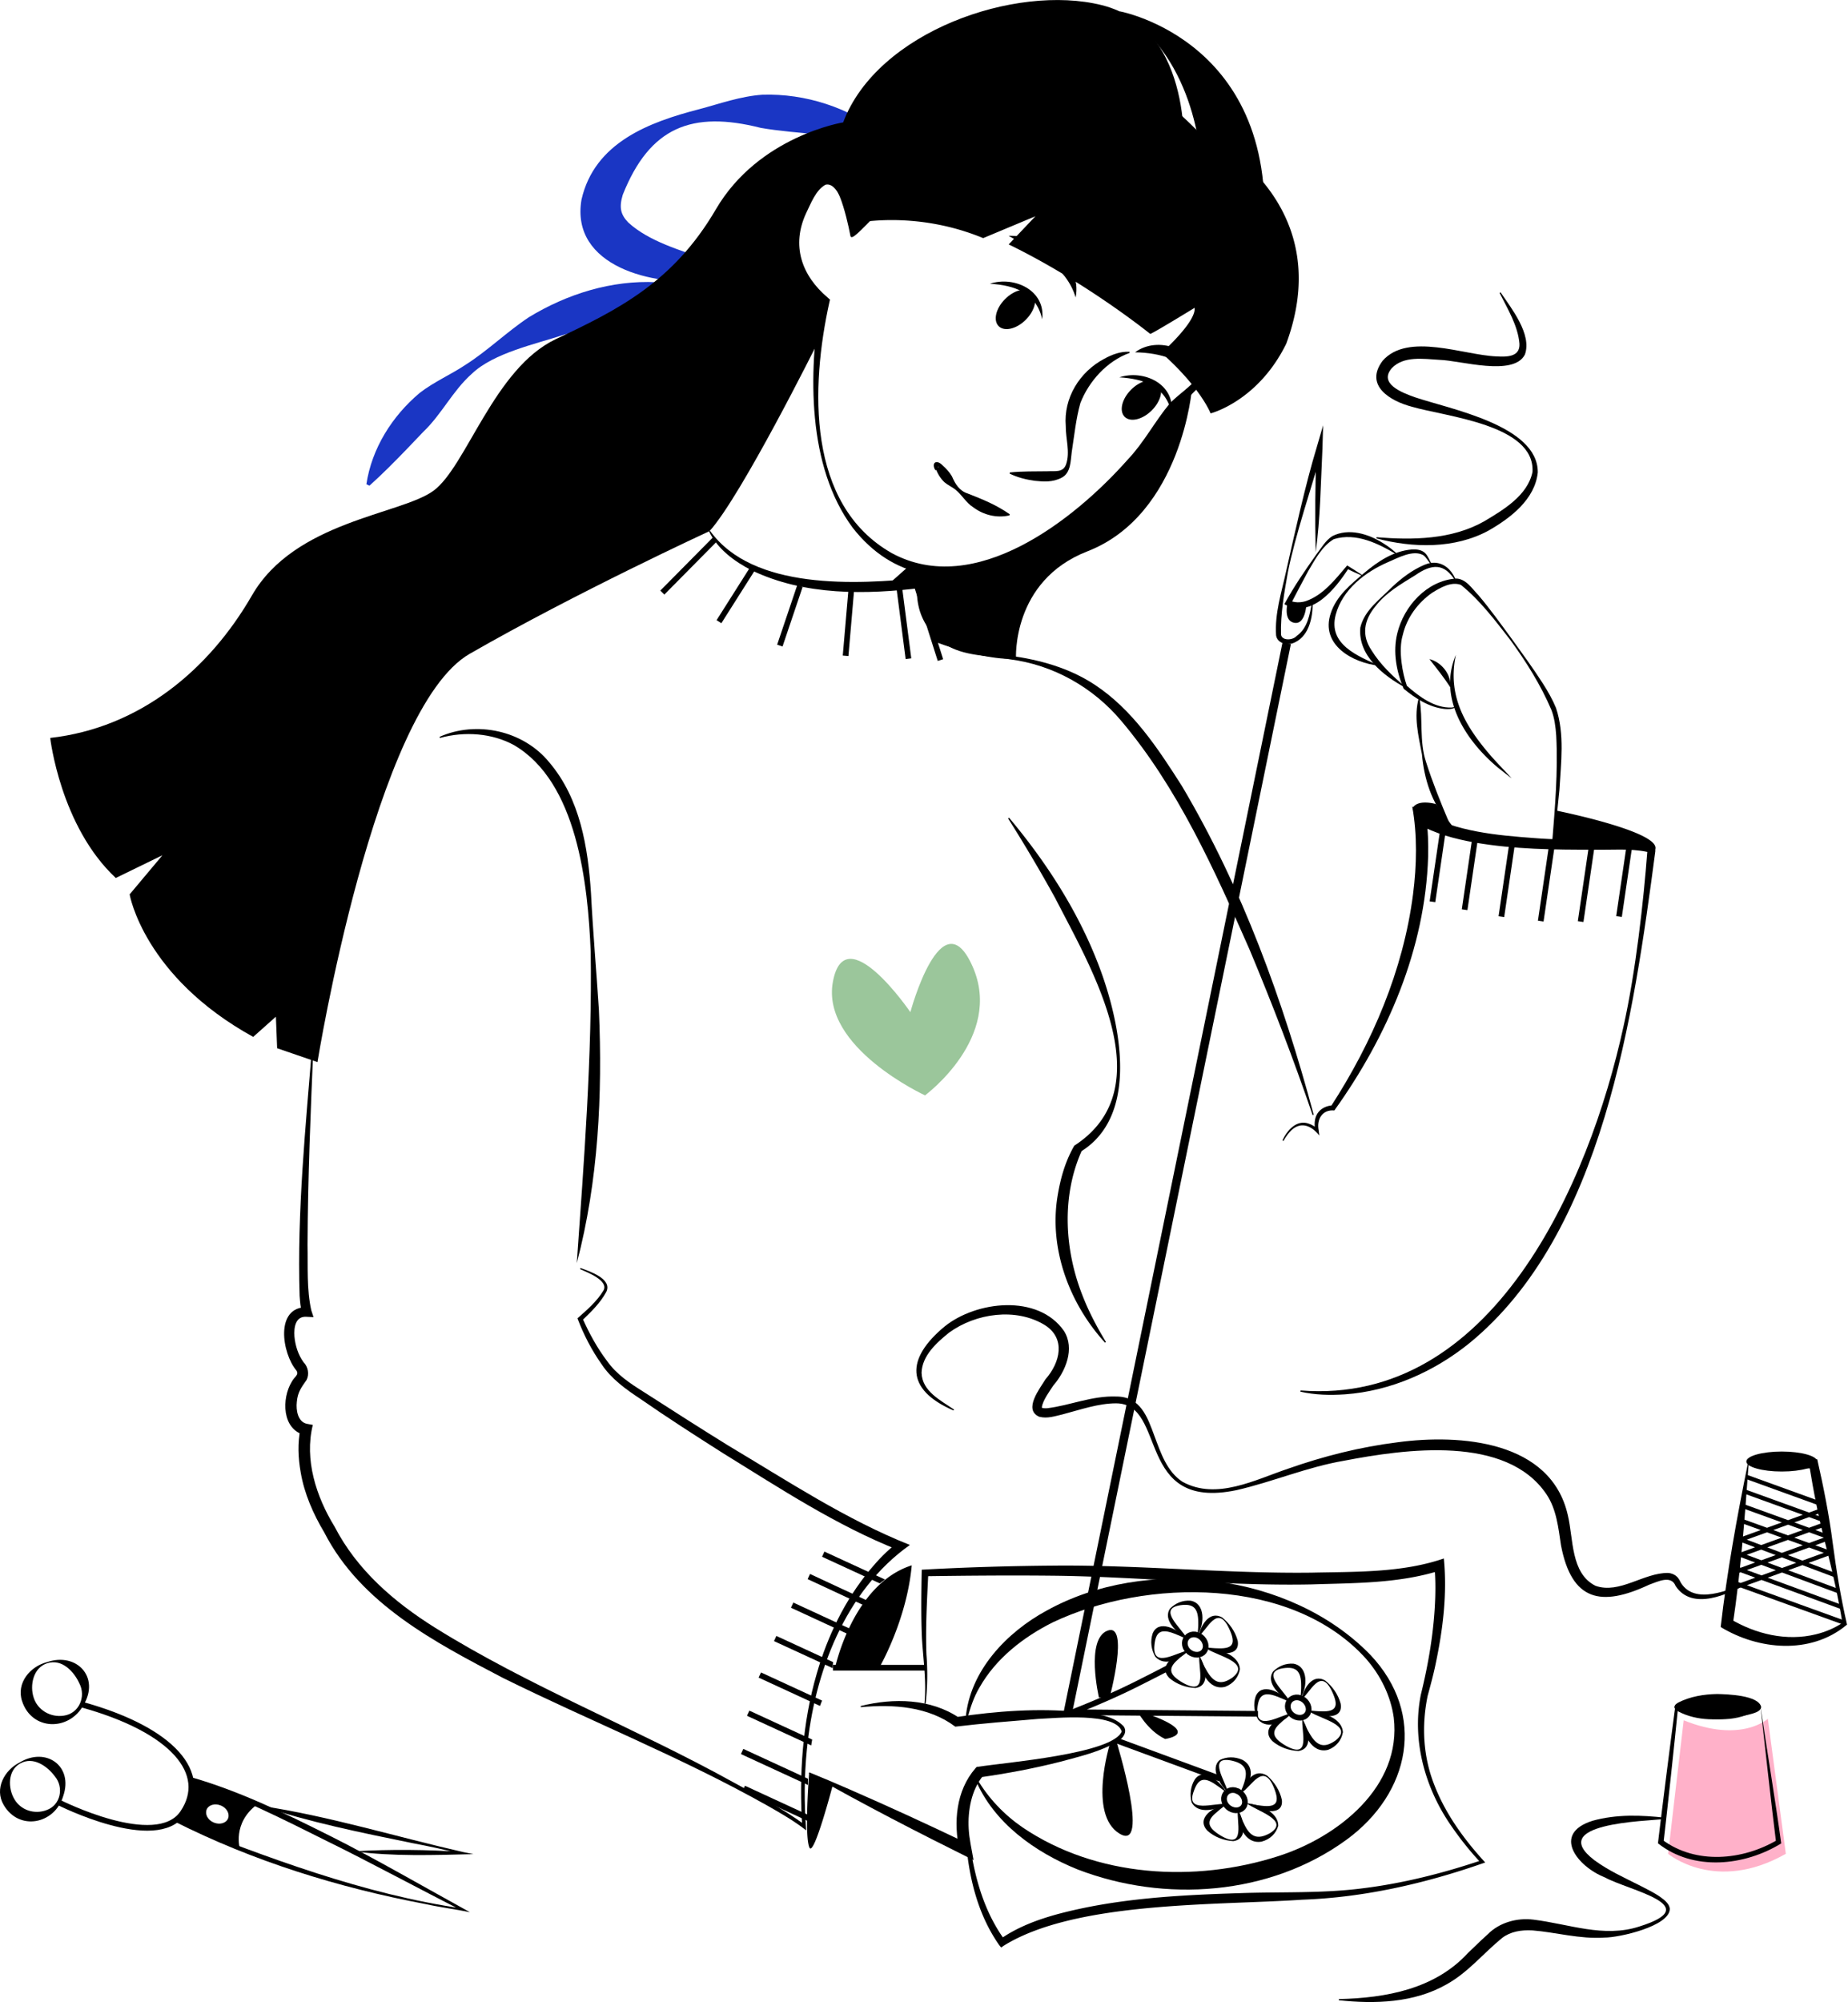<svg xmlns="http://www.w3.org/2000/svg" id="Layer_1" data-name="Layer 1" viewBox="0 0 325.74 352.74"><defs><clipPath id="clippath"><path d="M308.15 257.92h10.92l6.08 28.16-21.06 2.34 4.06-30.5z" class="cls-1"/></clipPath><clipPath id="clippath-1"><path d="M310.17 300.74H295.2l-2.61 23.79c5.56 6.48 21.06 2.34 21.06 2.34l-3.48-26.13Z" class="cls-1"/></clipPath><style>.cls-1,.cls-4,.cls-6{fill:none}.cls-4,.cls-6,.cls-8{stroke:#000;stroke-miterlimit:10}.cls-11{fill:#1a36c4}.cls-4{stroke-width:.75px}</style></defs><path d="M311.61 302.81s-4.69 4.37-14.83.27l-2.75 23.52s8.36 7.04 20.75 0l-3.17-23.79Z" style="fill:#ffb1c9"/><path d="M64.58 85.32c.95-6.34 4.56-12.03 9.39-16.09 2.51-1.95 5.49-3.23 8.04-4.93 3.91-2.47 7.32-5.83 11.21-8.41 6.75-4.11 14.59-6.56 22.53-6.17 3.15.1 6.28.57 9.32 1.54v.6c-8.45 2.73-17.1 4.71-25.63 7.1-4.95 1.65-12.41 3.19-16.27 6.89-3.37 2.98-5.32 7.15-8.55 10.22l-3.02 3.16c-2.04 2.11-4.12 4.22-6.48 6.34l-.54-.26ZM155.39 24.33c-3.82.03-7.39-.3-10.92-.62-3.09-.3-7.36-.64-10.37-1.18-12.15-3.08-19.58-.14-24.33 11.79-.67 2.23-.38 3.46.96 4.87 3.74 3.41 9.21 4.86 14 6.63 1.71.58 3.46 1.16 5.24 1.82v.7c-1.87.56-3.74.87-5.64 1.04-8.97 1.1-23.85-2.37-21.83-14.22 2.3-10.05 11.9-13.63 20.67-15.9 3.6-.95 7.35-2.31 11.21-2.57 7.57-.25 15.32 2.27 21.27 6.97l-.25.65Z" class="cls-11"/><path d="M177.98 83.24c2.22-.24 4.49-.17 6.67-.21 1.31-.08 2.75.3 3.28-1.27.72-2.16-.09-4.44-.07-6.69-.41-4.96 2.43-9.54 6.75-11.84 1.36-.75 2.91-1.35 4.49-1.25v.2c-3.96 1.42-7.18 5-8.67 8.84-.76 2.67-1.08 5.79-1.52 8.63-.22 1.55-.13 3.63-1.75 4.5-1.63.86-3.24.71-4.76.56-1.53-.21-3.02-.58-4.44-1.27l.04-.2Z"/><ellipse cx="178.99" cy="54.51" rx="4.18" ry="2.58" transform="rotate(-45 178.989 54.51)"/><path d="M164.85 82.82c-.73-1.28.2-1.93 1.25-.88.66.6 1.27 1.24 1.7 1.99.55 1.3 1.32 2.56 2.76 3.01 2.67 1.05 4.98 1.96 7.42 3.66l-.04.2c-2.26.52-4.59-.07-6.41-1.44-1.26-.79-1.99-2.22-3.15-3.12-.56-.45-1.29-.76-1.87-1.25-.69-.61-1.41-1.76-1.59-2.59l.12.02c.09.02.16-.02.24-.05.22-.1.18-.33.03-.05l-.27.5h-.2ZM177.79 41.55c5.72-.18 13.07 4.43 11.81 10.86-1.65-5.56-7.14-8.2-11.81-10.86ZM200.07 62.07c4.02-2.98 10.61-.58 11.69 4.33-3.49-2.92-7.01-4.25-11.69-4.33Z"/><path d="M150.08 40.91c-.52-1.99-2.02-9.06-4.59-8.36-1.71.97-2.54 3.26-3.4 5.01-2.63 5.69-.82 10.97 3.84 14.9l.37.33-.11.46c-3.27 14.81-4.08 35.63 11 44.2 14.65 7.93 32.16-5.83 41.61-16.5 2.88-3.04 4.72-6.66 7.4-9.88 1.02-1.07 2.13-1.86 3.14-2.76 4.06-3.55 6.91-8.44 8.31-13.65l.2.03c-.93 5.44-3.56 10.65-7.61 14.58-.98.99-2.04 1.9-2.89 2.84-2.42 3.22-4.31 7.06-7.03 10.12-11.4 14.05-35.67 29.09-50.02 10.75-8.04-10.85-7.8-27.27-5.68-40.09l.26.8c-3.72-2.84-6.49-7.49-5.61-12.31.33-2.99 4.55-13.08 8.4-9.15 1.94 2.55 2.23 5.64 2.62 8.65l-.2.03Z"/><path d="M148.63 21.56s-14.89 2.39-22.44 15.31-17.33 17.73-28.22 22.88C87.08 64.9 82.19 82.23 76.41 86.46c-5.78 4.22-24.44 5.33-32 18.44-7.56 13.11-19.78 23.33-35.56 25.11 0 0 1.78 15.56 11.56 24.67l8.22-4-5.78 6.89s2.44 14.44 21.78 25.11l4-3.56.22 5.56 7.11 2.44s10.03-62.28 26.83-71.93c18.67-10.73 42.28-21.62 42.28-21.62 5.61-6.19 18.97-33.03 18.97-33.03l1.36-7.46s-11.32-9.53-.48-20.91c2.31-2.43 4.31 5.83 4.98 9.38s23.11-34.81 58.72-13.22c0 0 2.19-23.29-14.44-27.43-15.17-3.78-39.56 4.67-45.56 20.67Z"/><path d="M197.3 1.98s29.77 5.36 25.1 42.91c-1.33 4.89-4.67 9.78-4.67 9.78s3.57-19.13-5.98-25.35c0 0-.46-19.09-14.45-27.34Z"/><path d="m161.47 99.95-3.61 3.2" style="stroke-width:2px;stroke:#000;stroke-miterlimit:10;fill:none"/><path d="M125.16 93.52c7.52 10.5 25.82 9.47 37.36 8.3l1.16-.12-.21 1.17c-.69 3.49.68 7.47 3.65 9.63 3.08 2.38 7.18 2.41 10.93 3.03 5.2.7 10.42 2.15 14.86 5.07 6.69 4.38 11.19 11.24 15.41 17.86 10.68 18 17.82 37.81 23.24 57.93l-.19.06c-3.36-9.84-7.09-19.54-11.09-29.1-6.23-14.12-12.65-28.52-22.65-40.36-4.97-5.9-11.99-9.87-19.68-10.84-3.8-.72-8.11-.47-11.5-2.73-2.29-1.53-3.99-3.99-4.56-6.71-.29-1.38-.36-2.73-.11-4.21l.95 1.04c-10.08 1.25-20.9 1.43-30.26-3.07-3.02-1.56-5.99-3.72-7.49-6.86l.18-.08ZM77.47 129.82c6.5-2.9 14.79-1.14 19.38 4.53 5.41 6.37 6.8 14.97 7.32 23 .35 6.86.96 13.77 1.4 20.63.64 14.92-.09 30.05-3.9 44.56 1.25-17.85 2.73-36.61 2.45-54.84-.49-11.98-2.36-29.95-13.56-36.45-3.85-2.08-8.63-2.44-13.01-1.24l-.07-.19Z"/><path d="M102.32 223.4c1.6.58 5.66 1.9 4.55 4.2-1.08 2-2.7 3.53-4.31 5.09l.11-.45c1.17 2.64 2.58 5.22 4.31 7.51 1.71 2.42 4.05 3.95 6.53 5.51 4.93 3.17 9.87 6.33 14.86 9.42 10.43 6.21 20.71 13.02 32.01 17.51-11.45 8.1-16.84 22.53-18.16 36.09-.47 4.71-.49 9.47-.11 14.2-2.08-1.64-4.45-3-6.8-4.34-15.08-8.49-31.13-14.85-46.65-22.52-11.98-6.26-25.06-13.07-31.5-25.63-1.95-3.27-3.52-6.83-4.16-10.6-.45-2.52-.57-5.14-.03-7.76l.8 1.21c-4.09-.93-4.16-6.44-2.34-9.41.49-.93 1.31-1.17.83-1.96-2.55-2.99-3.88-11.28 1.88-11.18l-.86 1.14c-.35-1.16-.39-2.13-.47-3.15-.46-14.88 1.06-29.74 2.26-44.56l.2.01c-.51 11.86-1.01 23.72-1.06 35.59.08 3.77-.17 7.88.66 11.53l.39 1.2-1.25-.06c-1.93-.13-2.23 1.88-2.11 3.46.14 1.6.66 3.25 1.61 4.55.81.81 1.05 2.14.52 3.13-.94 1.34-1.56 2.16-1.71 3.85-.17 1.5.19 3.56 1.81 3.87l1.01.19c-1.52 6.12.6 12.65 3.83 17.91 3.95 7.64 10.46 13.27 17.69 17.8 16.7 10.42 35.28 17.67 52.49 27.19 4.36 2.41 8.74 4.61 12.78 7.61l-.53.26c-.56-9.06.02-18.25 2.58-27 1.89-6.56 4.94-12.89 9.32-18.19 1.48-1.78 3.04-3.43 4.97-4.89l.18 1.4c-11.01-4.35-20.93-10.89-30.96-17.08-4.96-3.15-9.91-6.33-14.74-9.68-2.45-1.62-5.02-3.47-6.67-5.97-1.8-2.53-3.2-5.26-4.29-8.14 1.66-1.46 3.45-3.01 4.58-4.9.99-1.75-2.91-3.23-4.13-3.77l.06-.19Z"/><path d="M151.71 300.57c5.75-1.45 12.34-1.34 17.4 2.1l-.6-.15c7.16-1.07 14.41-1.6 21.64-.92 2.67.4 5.78.43 7.83 2.45.84.98.02 2.14-.82 2.66-3.14 1.92-6.75 2.71-10.25 3.67-4.68 1.19-9.4 2.07-14.18 2.75l.55-.27c-2.06 2.5-2.71 6.13-2.53 9.34.07 1.7.57 3.82.85 5.51-9.79-4.86-19.52-9.85-29.02-15.27l.09-.18c2.37.97 4.73 1.96 7.07 2.99 7.03 3.06 13.99 6.27 20.9 9.58l-1.52 1.19c-1.06-4.95-.64-10.51 2.82-14.49l.21-.23.34-.04c4.62-.74 23.64-2.25 25.23-6.21-1.05-3.44-11.71-2.34-14.77-2.21-4.85.4-9.73.79-14.57 1.36-4.69-3.54-10.93-3.98-16.64-3.43l-.04-.2Z"/><path d="M146.82 293.82h16.24" class="cls-6"/><path d="M160.71 275.78c-.89 9.78-5.77 18.11-5.77 18.11h-7.76s3.09-14.78 13.53-18.11ZM170.27 317.04c.41 8.5 1.71 17.75 6.84 24.76l-.88-.11c3.07-2.16 6.57-3.46 10.08-4.43 10.54-2.83 21.53-3.39 32.36-3.73 7.19-.25 14.42.07 21.55-.85 7.12-.88 14.15-2.66 20.95-4.95l-.12.49a55.593 55.593 0 0 1-5.1-6.33c-4.73-6.7-7.12-15.16-5.51-23.3 1.38-5.58 2.34-11.3 2.54-17.05.06-1.89.04-3.83-.15-5.64l1.2.73c-7.37 2.36-15.19 2.26-22.83 2.51-14.93.31-30.5-1.36-45.43-1.53-7.56-.08-15.13-.02-22.7.09l.56-.56c-.23 4.78-.51 9.58-.33 14.36.23 2.88.19 5.8-.15 8.67l-.2-.02c.38-3.85-.21-7.67-.44-11.5-.18-4.04-.11-8.06-.04-12.1 7.76-.43 15.52-.66 23.3-.72 14.9-.15 30.52 1.43 45.41 1.24 7.76-.17 15.98.04 23.32-2.5.61 6.27-.16 12.49-1.45 18.6-.36 1.79-.99 4.09-1.4 5.59-1.09 5.26-.81 10.65 1.15 15.65 1.91 4.99 5.09 9.42 8.68 13.38l.31.34-.42.15c-10.23 3.57-20.98 6.03-31.84 6.41-15.11 1.02-39.85.23-52.55 8.07l-.52.35-.36-.46c-5.16-7.39-6.18-16.83-6.04-25.62h.2Z"/><path d="M170.21 302.75c.71-8.35 7.18-15.15 14.29-19 17.48-9.69 42.95-6.65 57.01 7.76 9.98 10.52 7.09 24.42-4.19 32.63-13.5 9.84-32.06 11.13-47.39 5.21-7.53-3.04-14.77-8.2-18.01-15.86l.27-.13c2.03 3.45 4.8 6.35 8.04 8.58 13.02 8.82 30.36 9.79 45.07 5.08 10.52-3.36 21.83-12.24 20.37-24.42-.53-3.8-2.32-7.45-4.92-10.4-12.99-14.41-38.71-14.19-55.17-6.38-5.2 2.6-10.04 6.37-12.93 11.48-1.01 1.69-1.62 3.58-2.15 5.51l-.3-.04Z"/><path d="M188.17 302.01s6.44-2.45 11.78-5.12c5.33-2.67 6-3.07 6-3.07M221.74 301.94l-32.68-.28" class="cls-8"/><path d="M229.25 244.97c33.78 2.68 50.84-36.37 56.9-64.05 2.18-9.7 3.57-22.36 4.21-30.83-3.07-.65-6.31-.31-9.45-.39-6.99.02-14.02-.07-20.95-1.26-3.47-.64-6.99-1.51-10.19-3.4l1.6-1.1c.36 2.41.41 4.67.36 7-.5 16.19-7.19 31.68-16.53 44.7-2.08-.2-3.15 1.51-2.77 3.49l.12.92c-1.48-1.87-3.49-2.6-5.25-.58-.41.46-.76.99-1.07 1.54l-.18-.09c.78-1.72 2.46-3.69 4.57-2.98.66.21 1.23.57 1.73 1.06l-.51.24c-.17-.96-.22-2.06.35-3.02.59-.96 1.67-1.44 2.78-1.48l-.39.2c7.32-11.28 12.76-23.99 14.49-37.38.65-5.11.77-10.43-.14-15.47l1.93 1.14c5.84 3.31 13.02 3.94 19.69 4.43 6.52.53 13.13.02 19.63.88.69.16 1.63.46 1.6 1.41-3.81 28.72-9.15 67.45-32.85 86.75-6.21 4.99-13.85 8.38-21.83 8.95-2.64.18-5.31.12-7.9-.47l.04-.2Z"/><path d="M273.57 148.72c.52-6.37 1.07-12.77.74-19.11-.11-1.58-.31-3.14-.86-4.56-1.86-4.36-4.44-8.47-7.24-12.31-2.65-3.41-5.33-6.98-8.7-9.69-1.68-.64-3.59.46-5.08 1.39-2.52 1.76-4.45 4.39-5.16 7.39-.85 2.77-.03 6.91.71 8.99 2.19 1.92 4.88 3.96 7.93 3.83.39-.05.92-.22.88-.65l.1-.02c.06.25-.11.49-.3.62-.59.36-1.32.35-1.99.3-2.72-.3-5.12-1.87-7.18-3.56-1.27-3.01-1.94-6.45-1.13-9.75 1.16-4.79 5.19-9.27 10.32-9.66 1.78-.01 2.9 1.83 4.02 2.97 2.08 2.46 3.94 5.07 5.84 7.65 1.87 2.61 3.77 5.18 5.5 7.89.87 1.36 1.67 2.76 2.3 4.28 1.56 4.66.87 9.68.6 14.47-.36 3.12-.52 6.66-1.3 9.52Z"/><path d="M256.57 102.41c-1.97-3.28-4.21-3.08-7.13-1.05-2.5 1.54-5.18 3.07-7 5.46-2.03 2.44-2.49 5.12-.66 7.79 1.51 2.45 3.69 4.52 5.99 6.46l-.05.08c-3.87-2.08-8.41-5.68-7.94-10.59.73-3.09 3.51-5.01 5.62-7.16 1.67-1.56 3.51-2.96 5.63-3.87.73-.32 1.59-.49 2.41-.32 1.62.32 2.73 1.71 3.24 3.17l-.09.04Z"/><path d="M252.33 99.53c-.55-.55-.89-1.32-1.45-1.72-1.81-1-4.42.46-6.18 1.21-4.07 1.75-8.08 4.85-9.26 9.29-1.39 5.26 3.97 7.29 7.67 8.98-4.69-.5-10.41-3.68-8.55-9.23 1-3.09 3.57-5.13 5.93-7.14 2.38-2 5.11-3.83 8.31-4.11.78-.05 1.73 0 2.39.62.61.63.8 1.38 1.21 2.03l-.08.06Z"/><path d="M246.39 97.82c-3.35-2.04-7.36-4.05-11.29-2.83-2.07 1.23-3.29 3.58-4.52 5.64-1.06 1.93-2.06 3.89-3.08 5.83l-.23-.67c.91.4 1.91.41 2.86.13 3.11-1.06 5.22-3.83 7.33-6.3.92.56 1.82 1.14 2.71 1.73l-.05.09c-.92-.4-1.83-.81-2.73-1.25l.33-.07c-2.34 3.6-6.49 8.94-11.33 6.33 1.66-3.08 3.64-5.95 5.66-8.8.85-1.1 1.57-2.4 2.78-3.19 2.92-1.48 6.38-.4 8.97 1.24.96.59 1.85 1.27 2.64 2.06l-.06.08Z"/><path d="M231.37 106.02c.08 2.7-.64 6.42-3.68 7.37-1.08.28-2.57-.16-2.76-1.45-.25-3.91.94-7.47 1.75-11.2 1.45-6.45 3.47-15.57 5.38-21.82l1.16-3.99-.12 4.16c-.3 6-.37 12.41-1.19 18.2-.14-6.08-.08-12.16.13-18.23l1.04.17c-1.82 6.38-4.8 15.17-6.07 21.59-.64 3.57-1.32 7.41-1.21 10.99.15 1.09 2.06 1.04 2.76.23 1.94-1.37 2.33-3.82 2.7-6.02h.1ZM242.65 94.65c6.38.52 13.22.42 18.92-2.78 3.43-2.04 7.71-4.58 8.56-8.73.45-8.37-15.34-9.73-21.29-11.49-3.73-.98-8.42-3.7-5.13-8.09 4.44-5.06 14.3-.99 20.04-.77 1.81.1 4.19.14 4.08-2.22-.26-3.17-2.07-6.12-3.5-8.96l.17-.11c1.88 2.8 5.57 7.39 4.29 10.96-1.98 3.94-11.4 1.04-15.03.94-2.93-.18-6.34-.72-8.43 1.46-2.38 2.75 1.84 4.33 4.05 5.12 6.15 2.09 21.74 4.96 21.68 13.25-.49 4.74-4.79 8.02-8.63 10.22-6.01 3.29-13.42 3.1-19.82 1.4l.04-.2Z"/><path d="m226.8 113.34-38.63 188.67" style="stroke:#000;stroke-miterlimit:10;stroke-width:1.5px;fill:none"/><path d="M250.19 122.94c.67 3.77-.04 7.62 1.16 11.27 1.14 3.57 2.55 7.09 4.02 10.55l-.08.05c-2.93-3.26-4.27-7.62-4.65-11.92-.61-3.29-1.49-6.63-.54-9.97h.1Z"/><ellipse cx="201.2" cy="70.48" rx="4.18" ry="2.58" transform="rotate(-45 201.195 70.482)"/><path d="M174.49 49.99c4.3-1.42 9.85 1.18 9.21 6.25-1.03-4.67-4.88-5.99-9.21-6.25ZM197.3 66.48c4.3-1.42 9.85 1.18 9.21 6.25-1.03-4.67-4.88-5.99-9.21-6.25Z"/><path d="M210.87 22.85s25.57 11.36 15.85 37.71c-5 10.17-13.33 12.27-13.33 12.27s-1.72-4.5-8.66-10.66c0 0 6.14-5.43 5.84-7.94 0 0-7.12 4.37-7.82 4.6 0 0-11.26-9.11-24.95-15.77l4.71-4.96-9.21 3.85c-12.25-5.06-22.92-2.56-22.92-2.56s24.86-52.62 60.48-16.54ZM253.1 141.66s-2.93-.87-3.98.52c-1.05 1.39 7.49 4.16 7.49 4.16l-3.51-4.68ZM274.27 142.8s19.47 3.89 17.39 7.08c-4.83-1.98-18.04-1.16-18.04-1.16l.65-5.92ZM177.87 144.07c7.03 8.39 13.04 17.84 16.61 28.25 3.46 10.21 5.65 24.48-3.83 30.48-3.58 8.02-3.01 17.55.23 25.62 1.08 2.76 2.49 5.41 4.06 8.01l-.16.12c-6.22-6.8-9.85-16.36-8.4-25.62.49-3.09 1.3-6.1 2.88-8.91.1-.18.09-.18.26-.28 15.47-10.2 2.77-31.22-3.51-43.49a273.86 273.86 0 0 0-8.31-14.05l.16-.12ZM226.94 106.34s-.71 2.83 1.02 3.34c2.09.62 2.3-3.05 2.3-3.05s-2.04.2-3.32-.28ZM146.82 314.38s-3.36 12.86-4.14 11.13c-.94-2.08-.05-13.18-.05-13.18l4.19 2.04ZM256.62 115.37c-1.46 6.84 1.3 11.98 5.56 17.08 1.36 1.62 2.84 3.11 4.28 4.67-.86-.63-1.68-1.3-2.52-1.96-5.66-4.78-10.51-12.26-7.32-19.79Z"/><path d="M251.96 116.12c2.14.53 3.9 2.75 3.7 4.99-1.18-1.81-2.35-3.25-3.7-4.99Z"/><path d="m196.73 306.61 18.3 6.74" class="cls-8"/><path d="M212.48 289.64c.23 1-.42 1.85-1.44 1.89s-1.99-.71-2.17-1.69.47-1.82 1.44-1.89 1.94.69 2.17 1.69Z" class="cls-6"/><path d="M209.18 288.62c-1.77-.94-4.27-3.27-2.94-5.22.96-.97 2.23-1.5 3.62-1.39 2.7.49 2.37 4.26 1.33 5.86l-.08-.04c.06-.69.12-1.37.1-2.04 0-2.55-.94-3.31-3.18-2.98-4.03.65.15 3.95 1.15 5.8Z"/><path d="M211.22 288.34c.4-1.83 1.86-4.66 4.2-3.38 1.3 1.04 2.31 2.48 2.74 4.08.54 3.04-3.55 2.42-5.55 1.3l.02-.09c.73.07 1.45.15 2.14.15 2.65.1 3.08-.91 1.89-3.46-2.09-4.5-3.89.3-5.43 1.38Z"/><path d="M212.77 290.49c1.99 0 5.62.99 5.79 3.59-.26 1.43-1.16 2.55-2.6 3.1-2.95.76-4.51-2.97-4.43-4.98h.09c.31.68.62 1.35.99 1.98 1.35 2.44 2.68 2.74 4.65 1.36 3.29-2.64-2.58-3.77-4.49-5.04Z"/><path d="M211.42 291.75c1.06 1.81 2 5.23-.69 5.64-1.67-.06-3.32-.66-4.6-1.74-2.14-2.17.95-4.25 2.97-4.65l.05.08c-.52.42-1.04.83-1.5 1.28-1.86 1.6-1.56 2.71.85 4.11 4.56 2.56 2.63-2.77 2.91-4.72Z"/><path d="M209.48 290.76c-1.19 1.39-4.12 3.04-5.85 1.11-.72-1.27-.9-2.71-.46-4.07 1.01-2.54 4.36-.84 5.77.75l-.05.07c-.66-.3-1.31-.6-1.95-.83-2.37-.91-3.25-.24-3.46 2.11-.39 4.18 3.96 1.19 5.99.86Z"/><path d="M230.63 300.74c.23 1-.42 1.85-1.44 1.89s-1.99-.71-2.17-1.69.47-1.82 1.44-1.89 1.94.69 2.17 1.69Z" class="cls-6"/><path d="M227.33 299.72c-1.77-.94-4.27-3.27-2.94-5.22.96-.97 2.23-1.5 3.62-1.39 2.7.49 2.37 4.26 1.33 5.86l-.09-.04c.06-.69.12-1.37.1-2.04 0-2.55-.94-3.31-3.18-2.98-4.02.64.15 3.95 1.15 5.8Z"/><path d="M229.37 299.44c.39-1.83 1.86-4.66 4.2-3.38 1.3 1.04 2.31 2.48 2.74 4.08.54 3.04-3.55 2.42-5.55 1.3l.02-.09c.73.07 1.45.15 2.14.15 2.65.1 3.08-.91 1.89-3.46-2.09-4.5-3.89.3-5.43 1.38Z"/><path d="M230.92 301.59c1.99 0 5.62.99 5.79 3.59-.26 1.43-1.16 2.55-2.6 3.1-2.95.76-4.51-2.97-4.43-4.98h.09c.31.68.62 1.35.99 1.98 1.35 2.44 2.68 2.74 4.65 1.36 3.29-2.64-2.58-3.77-4.49-5.04Z"/><path d="M229.57 302.85c1.06 1.81 2 5.23-.69 5.64-1.67-.06-3.32-.66-4.6-1.74-2.14-2.17.95-4.25 2.98-4.65l.05.08c-.52.42-1.04.83-1.5 1.28-1.86 1.6-1.56 2.71.85 4.11 4.57 2.56 2.63-2.77 2.91-4.72Z"/><path d="M227.63 301.86c-1.19 1.39-4.12 3.04-5.85 1.11-.72-1.27-.9-2.71-.46-4.07 1.01-2.54 4.36-.84 5.77.75l-.05.07c-.66-.3-1.31-.6-1.95-.83-2.36-.91-3.25-.24-3.46 2.11-.39 4.19 3.96 1.19 5.99.86Z"/><path d="M218.04 315.52c.98.39 1.59 1.46 1.35 2.37-.25.91-1.29 1.3-2.29.89-1-.4-1.56-1.45-1.28-2.34.27-.9 1.25-1.32 2.22-.93Z" class="cls-6"/><path d="M216.05 317.82c-1.55 1.02-4.86 1.92-6.01-.29-.36-1.38-.18-2.81.56-4.02 1.52-2.22 4.43.26 5.46 2.11l-.06.05c-.59-.45-1.16-.89-1.73-1.26-2.1-1.45-3.1-1.02-3.86 1.2-1.47 3.92 3.55 2.04 5.64 2.21Z"/><path d="M216.49 315.86c-1.47-1.41-3.25-4.38-1.47-5.79 1.19-.58 2.58-.63 3.96-.03 2.66 1.41 1.27 4.68-.26 5.78l-.07-.06c.27-.6.52-1.19.7-1.8.7-2.31-.06-3.33-2.41-3.81-4.09-.75-.9 3.71-.45 5.72Z"/><path d="M218.9 315.77c.52-1.77 2.16-4.4 4.49-2.91 1.28 1.14 2.22 2.65 2.56 4.25.34 3-3.81 2.03-5.77.76l.02-.08c.74.14 1.46.27 2.17.34 2.7.34 3.22-.61 2.17-3.2-1.89-4.61-3.99-.08-5.63.84Z"/><path d="M219.72 317.69c2.02.17 5.64 1.46 5.59 3.99-.4 1.36-1.42 2.37-2.94 2.78-3.07.51-4.29-3.26-4.04-5.21h.09c.26.69.51 1.37.83 2.01 1.14 2.49 2.46 2.88 4.6 1.71 3.61-2.26-2.3-3.88-4.13-5.28Z"/><path d="M218.2 318.79c1.02 1.83 1.88 5.24-.83 5.58-1.67-.1-3.31-.73-4.55-1.84-2.07-2.21 1.06-4.2 3.09-4.54l.05.08c-.53.4-1.05.8-1.52 1.23-1.9 1.54-1.63 2.66.74 4.1 4.51 2.65 2.7-2.68 3.02-4.6ZM200.37 301.29s1.82 3.58 5 5.08c0 0 7.5-1-5-5.08ZM195.67 307.13s-3.94 12.49 1.65 15.91c5.58 3.42-.59-16.43-.59-16.43l-1.06.52ZM193.71 299.08s-2.42-10.29 1.5-11.79.38 11.79.38 11.79h-1.88ZM3.45 310.52c4.63-2.81 9.53.6 7.69 5.92-1.47 4.92-7.75 6.23-10.49 1.56-1.69-2.87.15-6.16 2.8-7.48Zm.1.17c-2.24 1.26-2.14 4.38-1.03 6.26 1.1 1.94 3.51 2.76 5.67 1.96 2.54-.9 3.1-4.04 1.46-5.98-1.32-1.77-3.8-3.54-6.09-2.24ZM8.29 292.83c5.23-1.79 9.39 2.68 6.41 7.59-2.53 4.6-9.09 4.53-10.81-.72-1.06-3.23 1.47-6.13 4.4-6.87Zm.06.19c-2.52.78-3.12 3.92-2.42 6.05.68 2.19 2.94 3.54 5.28 3.2 2.74-.36 3.99-3.38 2.78-5.69-.94-2.07-3.05-4.37-5.64-3.56Z"/><path d="M10.33 317.53s17.22 8.73 21.89 1.87c4.67-6.87-1.56-14.6-17.82-19.09" class="cls-6"/><path d="M30.75 320.86c16.43 6.42 33.34 12.86 50.89 15.4l-.13.38c-7.06-3.56-16.73-8.78-23.73-12.2-7.83-3.91-16.01-8.05-24.3-10.81l.35-.33c.52 2.85-.6 5.98-3.08 7.55Zm-.1 0c2.39-1.83 3.32-5.03 2.54-7.89l.45.12c8.6 2.46 16.66 6.41 24.62 10.4 7.41 3.7 17.24 9.37 24.57 13.4-2.59-.53-5.24-.86-7.82-1.43-15.35-2.9-30.37-7.54-44.35-14.6Z"/><path d="M62.46 326.16c6.39-.37 12.78-.31 19.16.13l-.05.41c-2.95-.79-5.93-1.42-8.93-1.99-8.9-1.82-18.2-3.69-26.64-6.56 12.09 1.82 23.77 5.45 35.66 8.15l1.8.36c-6.93.17-14.29.43-21.01-.49ZM45.33 317.89l-11.77-4.51s.38 5.52-2.86 7.49l11.59 4.85s-1.4-4.5 3.04-7.82Zm-5.14 2.51c-.35.82-1.48 1.13-2.52.69-1.04-.44-1.59-1.47-1.24-2.3.35-.82 1.48-1.13 2.52-.69 1.04.44 1.59 1.47 1.24 2.3ZM308.09 257.84c3.96-.35 8.17-.67 12.23-.74 1.11 4.89 2.09 9.8 2.73 14.78.63 4.75 1.4 9.47 2.47 14.13l.05.21-.17.14c-6.3 5.17-15.44 4.34-22.1.29 1.1-9.65 2.86-19.35 4.79-28.82Zm.13.15c-.68 9.51-1.38 18.84-2.79 28.23l-.51-1.04c4.54 2.72 9.98 4.02 15.17 2.75 1.71-.42 3.41-1.13 4.83-2.13l-.13.36c-.75-4.73-1.81-9.4-3-14.03-1.21-4.63-2.12-9.33-2.89-14.05l.79.65c-3.83-.1-7.54-.42-11.46-.73Z"/><ellipse cx="314.07" cy="257.49" rx="6.25" ry="1.76"/><g style="clip-path:url(#clippath);fill:none"><path d="m306.38 259.67 17.16 6.21M306.22 262.3l17.16 6.21M306.06 264.92l17.17 6.21M305.9 267.55l17.17 6.21M322.58 265.54l-17.16 6.21M322.74 268.16l-17.17 6.21M322.9 270.79 305.73 277M323.05 273.41l-17.16 6.21M305.89 270.9l19.51 7.34M305.73 273.53l19.74 7.33M305.57 276.15l19.97 7.32M305.42 278.78l20.19 7.3" class="cls-4"/></g><path d="M168.01 248.47c-8.43-3.67-8.33-9.11-1.52-14.76 5.58-4.51 16.47-5.78 21.04.76 2.01 3.14.25 7.2-1.86 9.62-.53.81-1.91 2.69-2.02 3.82 0 .1.02.13 0 .11.13.08.57.11.95.08 4.05-.49 7.85-2.22 12.17-2.06 4.26-.01 5.49 3.63 6.72 6.96 1.12 2.97 2.19 6.28 4.96 8.07 5.98 3.27 12.77-.36 18.63-2.33 6.23-2.19 12.68-3.82 19.28-4.64 11.02-1.48 27.04-.31 30 12.87 1 4.17.48 10.23 4.88 12.42 4.26 1.49 8.49-2.33 12.81-2.27.49.04 1.04.22 1.45.59.42.33.66.92.8 1.17 2.43 3.91 8.5 1.28 11.81-.18l.1.17c-3.54 2.02-9.92 4.99-12.85.56-.79-2.02-3.17-.76-4.69-.23-8.47 3.97-13.64 2.87-15.52-6.95-.47-3.09-.78-6.35-2.57-9-7.07-10.48-24.85-7.97-35.66-5.9-6.52 1.11-12.53 3.71-18.98 5.19-17.88 3.72-12.15-15.26-21.21-15.3-3.13 0-6.25 1.11-9.45 1.95-1.33.3-2.62.78-4.08.42-2.91-1.24.13-5.03 1.09-6.62 2.59-2.94 3.62-7.2-.16-9.56-5.06-3.08-12.11-2.07-16.81 1.33-2.23 1.79-4.78 4.07-4.88 7.09.08 3.28 3.38 4.87 5.76 6.51l-.17.11ZM310.33 300.74c-4.25 3.3-10.24 2.28-14.92.51l.35-.21c-.58 5.88-1.85 17.69-2.53 23.55l-.17-.43c5.89 4.36 14.12 3.6 20.22 0l-.22.43c-.85-6.8-1.95-16.91-2.74-23.85Zm0 0c1.06 7.18 2.67 16.91 3.64 24.03-6.47 3.98-15.47 4.94-21.73-.02.71-6 2.2-17.78 3.01-23.77l.04-.33.31.12c4.58 1.87 10.41 3.04 14.73-.03Z"/><ellipse cx="302.69" cy="300.74" rx="7.49" ry="1.76"/><path d="M295.25 300.74c.03.3.34.51.62.65.9.4 1.91.46 2.89.53l3.93.16c2.24.1 4.7.27 6.75-.82.26-.15.49-.4.47-.52-.02-.11-.26-.3-.53-.41-2.12-.77-4.45-.76-6.69-.82-2.25.08-4.66-.21-6.81.58-.28.14-.59.34-.62.64Zm-.1 0c.03-.39.38-.6.65-.77 2.11-1.09 4.53-1.48 6.88-1.52 1.78.04 7.31.2 7.76 2.29-.09.57-.52.73-.81.9-.95.4-1.95.57-2.95.75-3.6.74-7.53.89-10.88-.88-.27-.17-.62-.38-.66-.77Z"/><g style="clip-path:url(#clippath-1);fill:none"><path d="m293.898 307.175 17.164-6.203.34.94-17.164 6.204zM298.19 309.34l13.36-4.83-.31-.86-14.53 5.26c.51.12 1 .27 1.49.44ZM301.28 310.86l10.41-3.76-.28-.78-11.04 3.99c.31.17.62.36.92.55ZM305.01 312.15l6.83-2.47-.26-.71-7.97 2.88c.47.08.94.17 1.39.29Z"/><path d="m310.56 314.03.19-.52-17.17-6.21-.34.94 16.57 5.99c.25-.07.5-.14.75-.2ZM307.59 315.04l-14.17-5.12-.34.94 13.28 4.8c.4-.22.81-.43 1.23-.62ZM304.67 316.67l-11.4-4.12-.34.94 9.92 3.59c.6-.17 1.21-.31 1.82-.4ZM300.64 317.89l-7.53-2.72-.34.94 6.65 2.4c.4-.23.81-.43 1.22-.62Z"/><path d="m292.835 320.075 19.516-7.336.352.936-19.517 7.336zM290.45 324.49l-.35-.94 22.4-8.15.34.94-22.39 8.15zM292.69 325.319l19.975-7.31.344.94-19.974 7.309zM292.622 327.937l20.192-7.297.34.94-20.192 7.297z"/></g><path d="M293.56 320.47c-3.75.38-20.99.76-12.55 7.24 2.5 1.85 5.38 3.13 8.18 4.55 1.43.75 2.92 1.44 4.18 2.5.41.37.87.82.96 1.51.04 3.09-8.97 5.11-11.51 5.09-4.37.3-8.66-.95-12.67-1.26-2-.12-3.91.2-5.38 1.33-3.26 2.65-6.02 6.1-9.8 8.18-5.72 3.27-12.67 3.47-18.98 2.79v-.2c8.33-.2 16.9-1.76 22.75-8.11l2.29-2.2 1.2-1.1c2.06-2.1 5.2-2.95 8.06-2.59 6.29.77 12.4 3.25 18.67 1.21 11.83-3.69-1.87-6.34-6.1-8.66-4.82-1.9-9.41-7.69-2.14-9.97 4.26-1.18 8.56-1 12.87-.53v.2ZM159.66 100.69l4.03.86-6.44 1.65 2.41-2.51z"/><path d="m126.02 95.03-9.27 9.37M132.84 99.89l-6.11 9.64M141 103.25l-3.54 10.49M150.03 104.17l-.98 11.37M158.55 103.82l1.58 12.23M161.61 103.19l4.16 13.1" class="cls-6"/><path d="m142.45 319.75-11.14-5.14-.42.91 11.66 5.38c-.05-.38-.08-.76-.1-1.15ZM142.41 314.41c-.02-.35 0-.69.02-1.03l-11.41-5.26-.42.91 11.82 5.45v-.07ZM143.16 306.48l-11.07-5.1-.42.91 11.32 5.22c.05-.34.1-.69.17-1.02ZM144.9 299.61l-10.76-4.96-.42.91 10.82 4.99c.11-.31.22-.63.36-.94ZM146.85 292.83l-10-4.61-.42.91 10.34 4.76c.01-.36.04-.71.08-1.06ZM149.97 287.02l-10.13-4.68-.42.91 10.1 4.67c.14-.3.28-.6.45-.9ZM153.95 282.5l-11.17-5.2-.42.91 10.96 5.1c.2-.28.41-.54.63-.81ZM156 278.28l-10.68-4.92-.42.91 10.18 4.69c.3-.23.6-.47.92-.68ZM284.882 161.402l1.966-13.376.99.145-1.966 13.377zM278.119 162.288l1.965-13.376.99.145-1.966 13.377zM271.087 162.202l1.966-13.377.99.146-1.966 13.376zM264.147 161.425l1.965-13.377.99.146-1.966 13.376zM257.668 160.198l1.965-13.376.99.145-1.966 13.377zM252 158.795l1.965-13.377.99.146-1.966 13.376z"/><path d="M160.47 178.31s5.51-20.44 10.98-8c5.48 12.44-8.4 22.67-8.4 22.67s-18.36-8.44-16.24-20 13.65 5.33 13.65 5.33Z" style="fill:#9bc69b"/><path d="M210.1 68.49c.04-.45-1.66 22.13-18.44 28.65-13.38 5.2-12.57 18.91-12.57 18.91s-4.6.61-14.35-3c-2.78-5.86-3.27-13.1-3.27-13.1s3.09 2.08 16.86-1.73c9.32-2.58 20.13-15.87 26.41-23.78 3.56-4.48 5.37-5.95 5.37-5.95Z"/></svg>